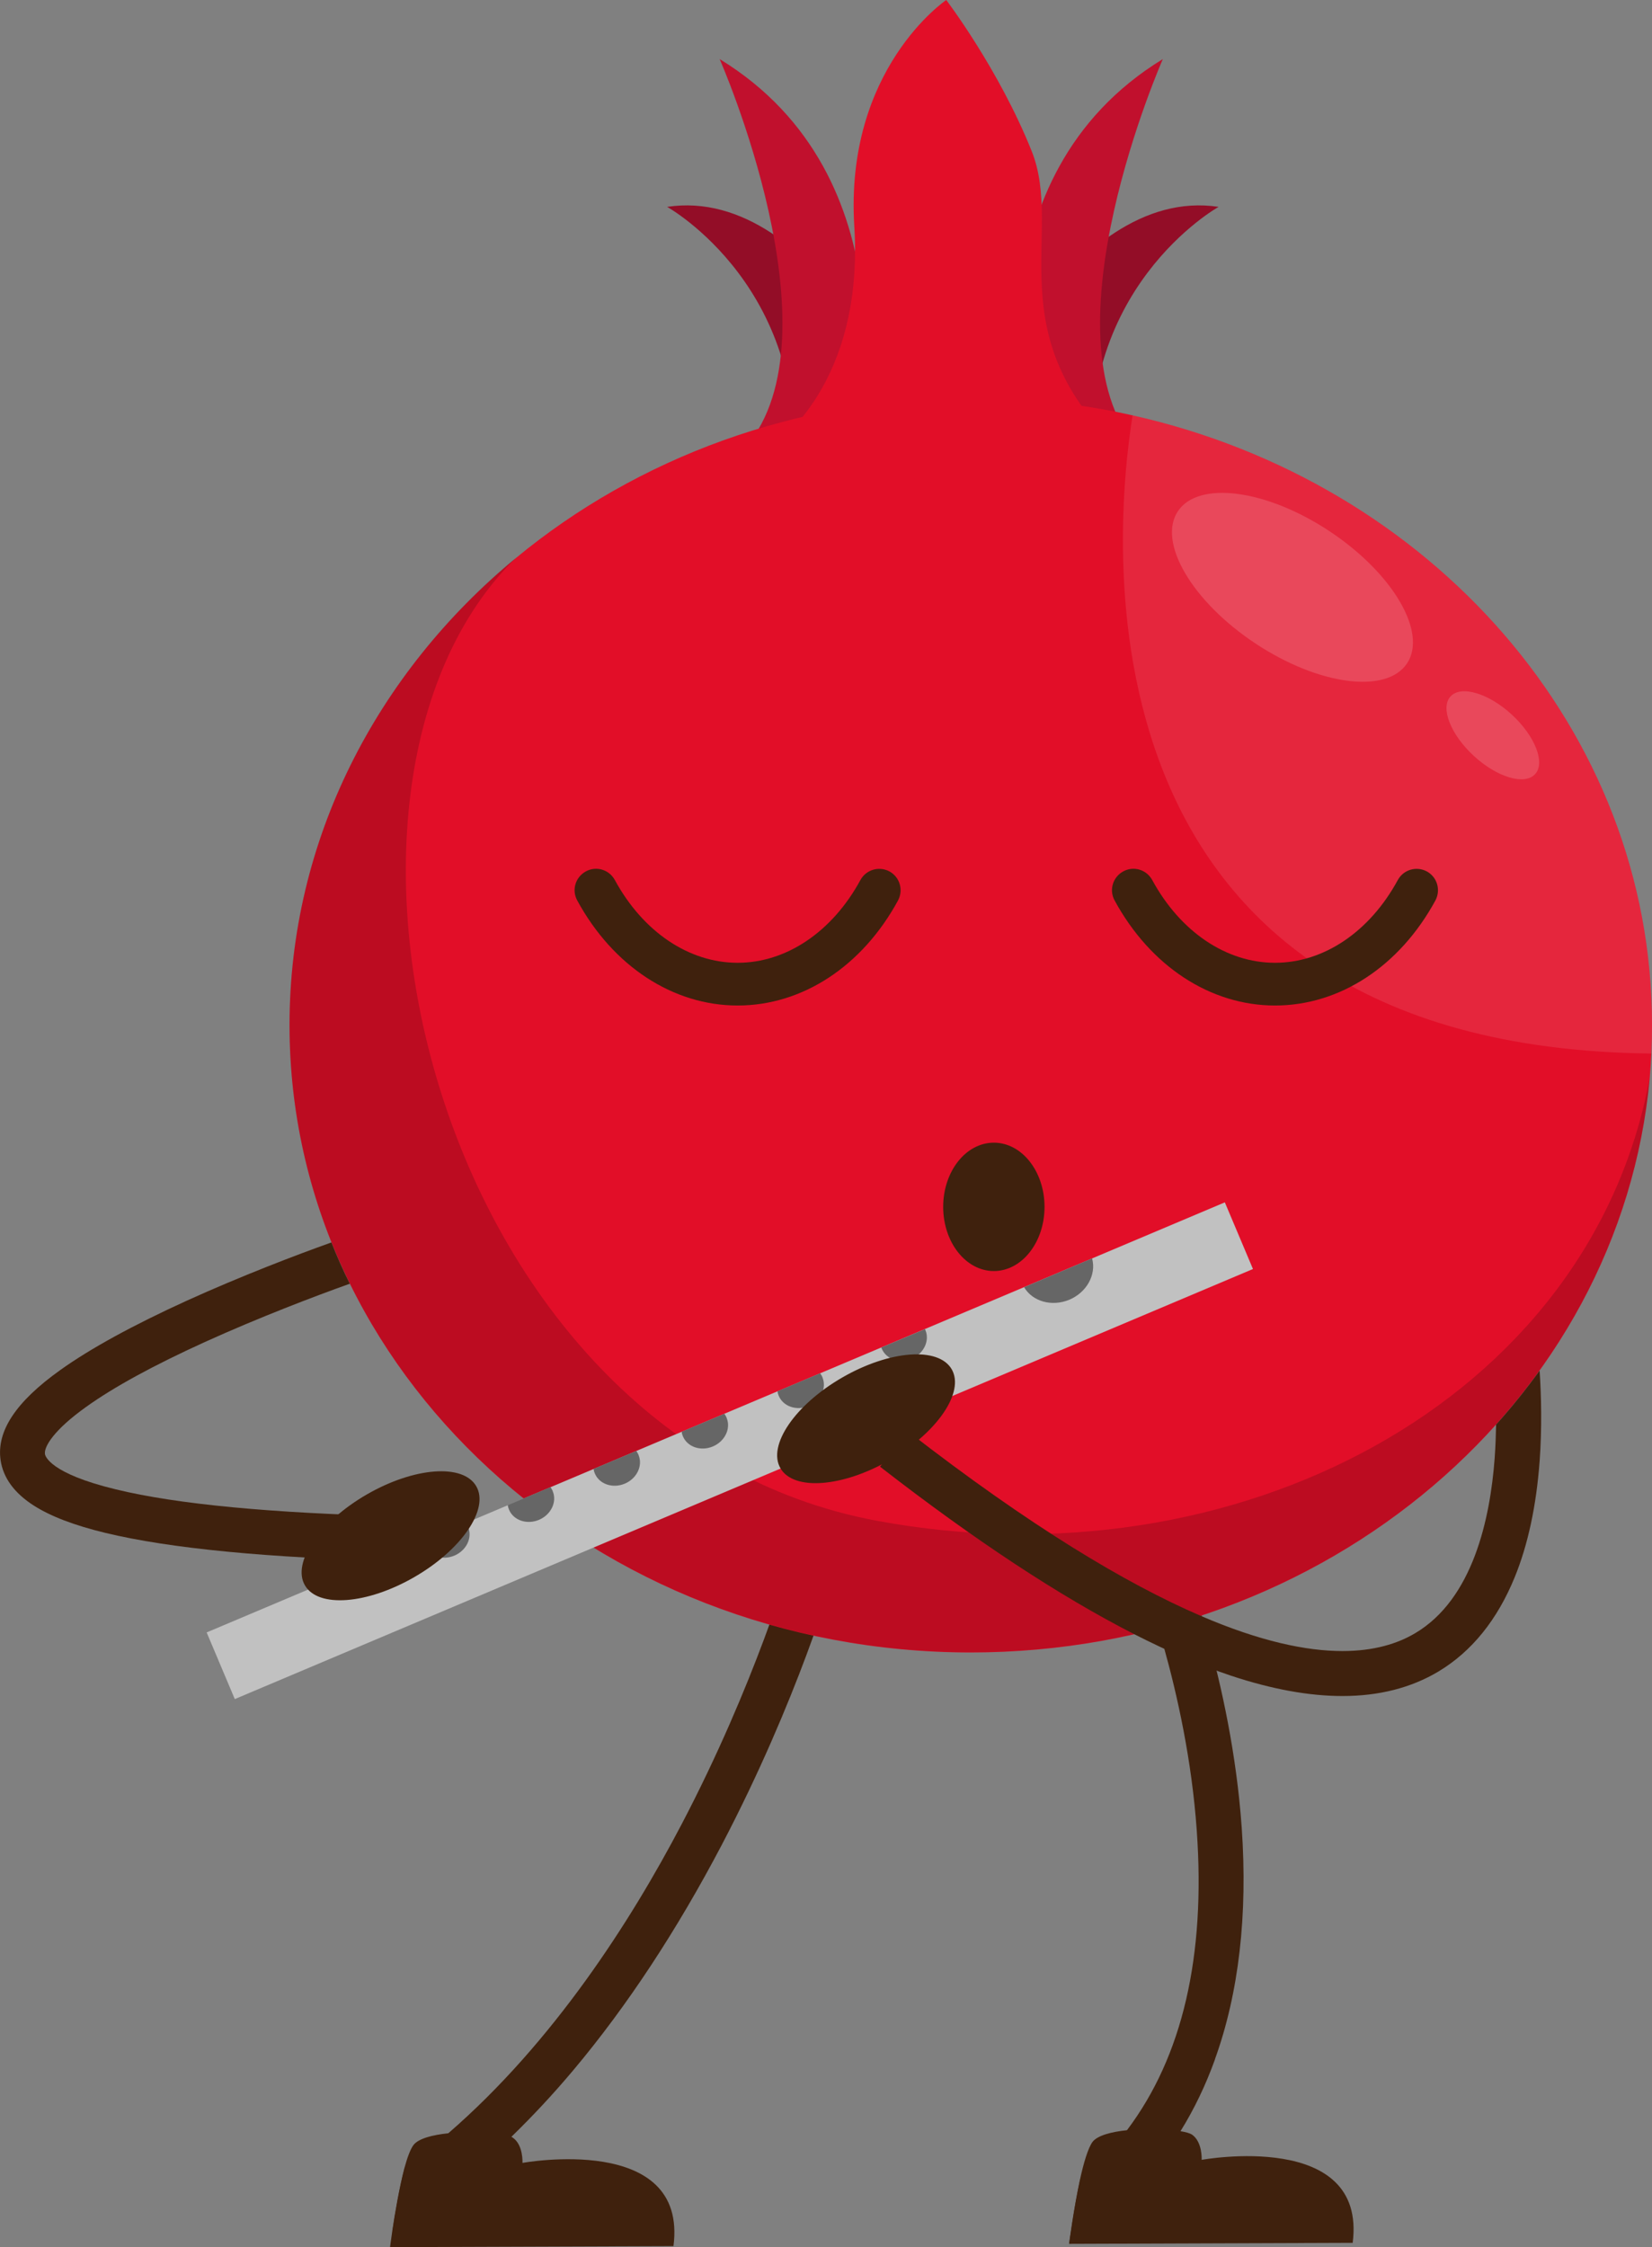 <svg xmlns="http://www.w3.org/2000/svg" id="Layer_2" data-name="Layer 2" viewBox="0 0 80.85 109.93"><rect x="0" y="0" width="80.85" height="109.93" fill="#808080" stroke="none"/><defs><style>      .cls-1 {        fill: #c1102d;      }      .cls-2 {        fill: #930d27;      }      .cls-3 {        fill: #fff;      }      .cls-4 {        opacity: .17;      }      .cls-5 {        fill: #e20e28;      }      .cls-6 {        fill: #666;      }      .cls-7 {        opacity: .16;      }      .cls-8 {        fill: #c1c1c1;      }      .cls-9 {        opacity: .1;      }      .cls-10 {        fill: #3f210d;      }    </style></defs><g id="object"><g><path class="cls-10" d="M66.2,109.72l-13.88.05s0,0,0,0c.02-.13.23-1.73.53-3.12.18-.83.4-1.57.62-1.87.24-.31.91-.49,1.69-.57.91-.1,1.97-.06,2.62.05.26.04.45.1.55.16.53.36.48,1.24.48,1.24,0,0,8.11-1.49,7.39,4.07Z"></path><path class="cls-10" d="M32.97,109.88l-13.88.05s.04-.32.11-.8c.12-.82.34-2.1.59-3.06.14-.51.29-.93.45-1.14.24-.31.92-.49,1.7-.57,1.2-.13,2.63-.02,3.08.17.03.01.05.03.07.04.53.36.48,1.24.48,1.24,0,0,8.11-1.49,7.39,4.07Z"></path><path class="cls-10" d="M40.84,76.89c-.07.25-1.78,6.23-5.51,13.35-2.2,4.19-4.64,7.9-7.26,11.02-.99,1.18-2.01,2.27-3.05,3.28-1.87,1.81-3.81,3.34-5.81,4.59.12-.82.34-2.1.59-3.06.74-.54,1.45-1.11,2.14-1.71,5.14-4.45,8.93-10.37,11.41-15.1,3.63-6.92,5.35-12.91,5.36-12.97l2.12.6Z"></path><path class="cls-10" d="M59.46,100.75c-.45,1.25-1.01,2.42-1.68,3.5-1.37,2.22-3.2,4.07-5.45,5.51.02-.13.23-1.73.53-3.12.87-.73,1.64-1.55,2.31-2.45,2.7-3.59,3.84-8.49,3.4-14.64-.48-6.86-2.83-12.71-2.86-12.77l2.04-.83c.1.25,2.51,6.24,3.02,13.45.3,4.28-.14,8.1-1.31,11.34Z"></path><g><path class="cls-2" d="M47.11,21.21s5.14-12.21,12.53-11.09c0,0-7.23,4.02-6.11,13.66,1.12,9.64-6.43-2.57-6.43-2.57Z"></path><path class="cls-1" d="M50.16,20.73s-2.73-12.05,6.75-17.84c0,0-5.95,13.5-1.29,18.96,4.66,5.46-5.46-1.12-5.46-1.12Z"></path><path class="cls-2" d="M45.18,21.21s-5.14-12.21-12.53-11.09c0,0,7.23,4.02,6.11,13.66-1.12,9.64,6.43-2.57,6.43-2.57Z"></path><path class="cls-1" d="M41.97,20.73s2.73-12.05-6.75-17.84c0,0,5.95,13.5,1.29,18.96-4.66,5.46,5.46-1.12,5.46-1.12Z"></path><path class="cls-5" d="M58.77,79.04c-1.06.35-2.14.65-3.25.9-3.67-1.87-7.84-4.62-12.45-8.2l1.35-1.74c5.99,4.65,10.68,7.46,14.35,9.04Z"></path><path class="cls-5" d="M80.85,50.14c0,.47-.01.94-.03,1.4-.02.4-.05.79-.08,1.19-1.43,15.74-15.76,28.11-33.23,28.11-18.42,0-33.34-13.74-33.34-30.69,0-9.08,4.28-17.24,11.09-22.86,5.9-4.87,13.7-7.84,22.25-7.84,2.73,0,5.38.3,7.92.87,14.59,3.27,25.42,15.38,25.42,29.82Z"></path><path class="cls-5" d="M37.95,21.69s4.34-2.89,3.86-10.61S46.31,0,46.31,0c0,0,2.57,3.37,4.18,7.39,1.61,4.02-1.77,9,4.5,14.78,6.27,5.78-17.19-.32-17.19-.32l.16-.16Z"></path><g class="cls-4"><path d="M80.74,52.72c-1.43,15.74-15.76,28.11-33.23,28.11-18.42,0-33.34-13.74-33.34-30.69,0-9.08,4.28-17.24,11.09-22.86-11.57,11.29-4.02,43.1,17.67,47.12,17.47,3.24,34.87-5.78,37.81-21.68Z"></path></g><g class="cls-9"><path class="cls-3" d="M80.85,50.14c0,.47-.01.94-.03,1.4-28.84-.32-26.27-25.74-25.39-31.22,14.59,3.27,25.42,15.38,25.42,29.82Z"></path></g><g class="cls-7"><ellipse class="cls-3" cx="63.26" cy="28.74" rx="3.29" ry="6.73" transform="translate(4.34 65.57) rotate(-56.45)"></ellipse></g><g class="cls-7"><path class="cls-3" d="M75.13,37.87c-.51.56-1.86.16-3-.89-1.14-1.05-1.65-2.36-1.14-2.91.51-.56,1.86-.16,3,.89,1.14,1.05,1.65,2.36,1.14,2.91Z"></path></g></g><path class="cls-10" d="M36.1,49.19c-3.16,0-6.1-1.92-7.85-5.14-.28-.51-.09-1.14.42-1.42.51-.28,1.14-.09,1.42.42,1.38,2.54,3.63,4.05,6.01,4.05s4.63-1.51,6.01-4.05c.28-.51.91-.69,1.42-.42.51.28.69.91.42,1.42-1.75,3.22-4.68,5.14-7.85,5.14Z"></path><path class="cls-10" d="M62.4,49.19c-3.16,0-6.1-1.92-7.85-5.14-.28-.51-.09-1.14.42-1.42.51-.28,1.14-.09,1.42.42,1.38,2.54,3.63,4.05,6.01,4.05s4.63-1.51,6.01-4.05c.28-.51.91-.69,1.42-.42.51.28.69.91.42,1.42-1.75,3.22-4.68,5.14-7.85,5.14Z"></path><ellipse class="cls-10" cx="48.64" cy="59.04" rx="2.48" ry="3.14"></ellipse><g><rect class="cls-8" x="8.67" y="69.2" width="54.09" height="3.54" transform="translate(-24.79 19.48) rotate(-22.89)"></rect><path class="cls-6" d="M53.45,61.57c.21.78-.26,1.65-1.11,2.01-.86.36-1.81.09-2.22-.61l3.33-1.41Z"></path><path class="cls-6" d="M45.29,65.07c.22.52-.08,1.15-.67,1.4-.59.25-1.25.03-1.47-.5,0-.02-.01-.03-.02-.05l2.14-.9s.02.03.02.05Z"></path><path class="cls-6" d="M40.25,67.38c.22.52-.08,1.15-.67,1.4-.59.25-1.25.03-1.47-.5-.03-.07-.05-.14-.06-.22l2.09-.88c.04.06.08.12.11.19Z"></path><path class="cls-6" d="M35.56,69.36c.22.52-.08,1.15-.67,1.4s-1.25.03-1.47-.5c-.03-.07-.05-.14-.06-.22l2.09-.88c.04.06.08.12.11.19Z"></path><path class="cls-6" d="M31.25,71.18c.22.52-.08,1.15-.67,1.4-.59.25-1.25.03-1.47-.5-.03-.07-.05-.14-.06-.22l2.09-.88c.04.06.08.12.11.19Z"></path><path class="cls-6" d="M27.05,72.95c.22.52-.08,1.15-.67,1.4-.59.25-1.25.03-1.47-.5-.03-.07-.05-.14-.06-.22l2.09-.88c.04.06.08.12.11.19Z"></path><path class="cls-6" d="M22.91,74.7c.22.52-.08,1.15-.67,1.4s-1.25.03-1.47-.5c-.03-.07-.05-.14-.06-.22l2.09-.88c.04.06.08.12.11.19Z"></path><path class="cls-6" d="M18.39,76.61c.22.52-.08,1.15-.67,1.4s-1.25.03-1.47-.5c-.03-.07-.05-.14-.06-.22l2.09-.88c.04.06.08.12.11.19Z"></path></g><path class="cls-10" d="M75.35,71.48c-.16,2.18-.57,4.09-1.22,5.68-.85,2.08-2.1,3.63-3.73,4.61-1.34.8-2.91,1.2-4.7,1.2-1.63,0-3.45-.33-5.44-.99-1.47-.49-3.05-1.17-4.74-2.03-3.67-1.87-7.84-4.62-12.45-8.2l1.35-1.74c5.99,4.65,10.68,7.46,14.35,9.04,2.9,1.25,5.17,1.72,6.93,1.72,1.54,0,2.7-.36,3.57-.88,2.81-1.67,3.66-5.58,3.88-8.56.04-.56.06-1.11.07-1.64.76-.84,1.47-1.73,2.13-2.64.08,1.21.12,2.78,0,4.45Z"></path><path class="cls-10" d="M19.56,74.17l-.05,2.2c-6.38-.15-11.2-.62-14.35-1.38-1.53-.37-2.68-.81-3.51-1.34-.95-.61-1.49-1.35-1.62-2.21-.21-1.42.74-2.86,2.91-4.41,1.48-1.06,3.57-2.2,6.2-3.4,2.67-1.21,5.34-2.23,7.08-2.85.27.68.57,1.36.9,2.02-1.71.61-4.42,1.64-7.09,2.85-2.51,1.14-4.47,2.21-5.82,3.18-1.57,1.12-2.06,1.94-2.01,2.3.01.09.23.95,3.47,1.73,2.99.73,7.66,1.17,13.88,1.32Z"></path><ellipse class="cls-10" cx="42.39" cy="69.41" rx="4.84" ry="2.33" transform="translate(-29.03 30.49) rotate(-30)"></ellipse><path class="cls-10" d="M23.31,72.71c.64,1.11-.71,3.1-3.03,4.44-2.32,1.34-4.72,1.52-5.36.4-.64-1.11.71-3.1,3.03-4.44s4.72-1.52,5.36-.4Z"></path></g></g></svg>